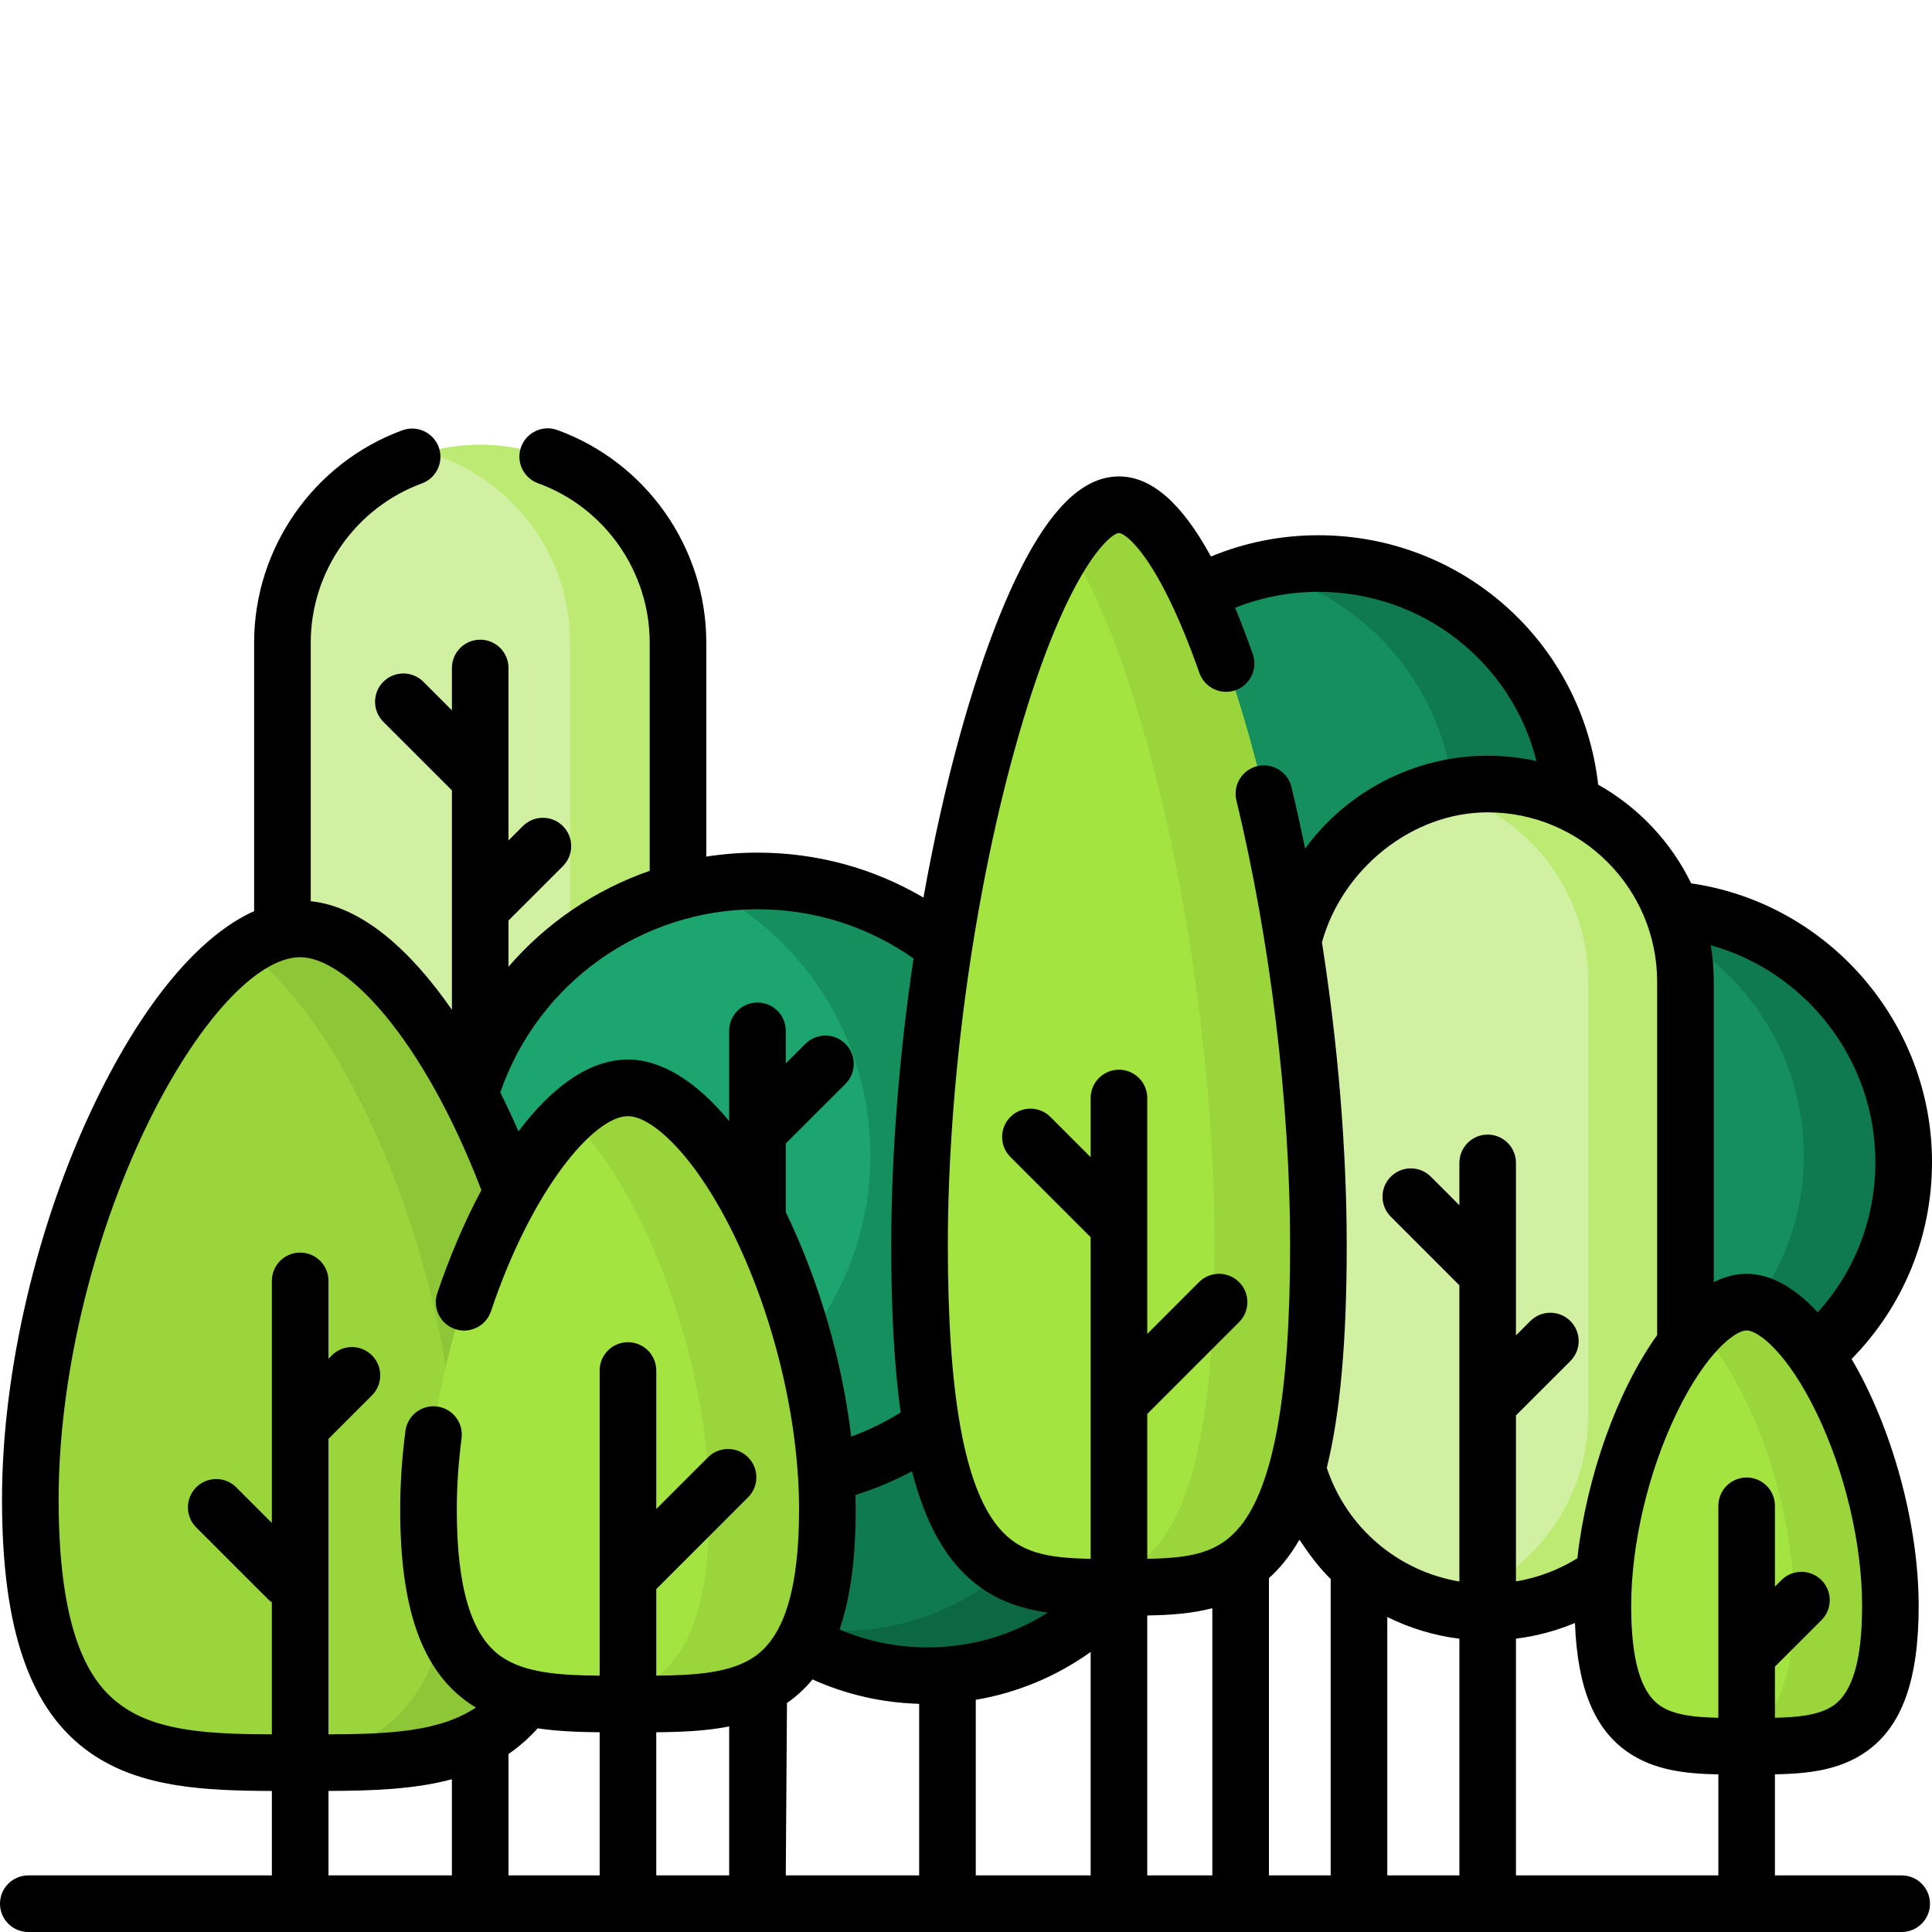 <?xml version="1.0" encoding="UTF-8" standalone="no"?><!DOCTYPE svg PUBLIC "-//W3C//DTD SVG 1.1//EN" "http://www.w3.org/Graphics/SVG/1.1/DTD/svg11.dtd"><svg width="100%" height="100%" viewBox="0 0 50 50" version="1.1" xmlns="http://www.w3.org/2000/svg" xmlns:xlink="http://www.w3.org/1999/xlink" xml:space="preserve" xmlns:serif="http://www.serif.com/" style="fill-rule:evenodd;clip-rule:evenodd;stroke-linejoin:round;stroke-miterlimit:2;"><g><g><circle cx="24.005" cy="36.809" r="6.557" style="fill:#0f7a4f;"/><path d="M30.563,36.809c-0,3.621 -2.936,6.557 -6.558,6.557c-1.545,0 -2.965,-0.534 -4.086,-1.429c0.588,0.174 1.211,0.267 1.856,0.267c3.621,-0 6.556,-2.937 6.556,-6.558c-0,-2.076 -0.965,-3.927 -2.47,-5.128c2.718,0.8 4.702,3.314 4.702,6.291Z" style="fill:#0c6842;fill-rule:nonzero;"/></g><g><circle cx="34.12" cy="21.142" r="6.557" style="fill:#158f5e;"/><path d="M40.678,21.142c0,3.621 -2.936,6.558 -6.557,6.558c-0.524,-0 -1.033,-0.062 -1.521,-0.178c2.887,-0.687 5.036,-3.283 5.036,-6.38c-0,-3.098 -2.149,-5.694 -5.036,-6.38c0.488,-0.116 0.997,-0.177 1.521,-0.177c3.621,-0 6.557,2.935 6.557,6.557Z" style="fill:#0f7a4f;fill-rule:nonzero;"/></g><g><circle cx="42.71" cy="30.074" r="6.557" style="fill:#158f5e;"/><path d="M49.268,30.074c-0,3.621 -2.937,6.557 -6.558,6.557c-0.596,0 -1.173,-0.08 -1.723,-0.229c3.214,-0.423 5.694,-3.172 5.694,-6.501c-0,-3.025 -2.049,-5.572 -4.835,-6.328c0.283,-0.037 0.572,-0.056 0.864,-0.056c3.621,-0 6.558,2.935 6.558,6.557Z" style="fill:#0f7a4f;fill-rule:nonzero;"/></g><g><path d="M38.501,41.723c-2.827,0 -5.119,-2.291 -5.119,-5.119l0,-11.195c0,-2.827 2.292,-5.119 5.119,-5.119c2.827,0 5.119,2.292 5.119,5.119l-0,11.195c-0,2.828 -2.292,5.119 -5.119,5.119Z" style="fill:#d2f0a2;fill-rule:nonzero;"/><path d="M43.62,25.409l0,11.195c0,2.827 -2.292,5.12 -5.119,5.12c-0.434,-0 -0.856,-0.054 -1.258,-0.156c2.22,-0.56 3.862,-2.571 3.862,-4.964l0,-11.195c0,-1.413 -0.572,-2.693 -1.499,-3.619c-0.642,-0.642 -1.453,-1.114 -2.363,-1.343c0.402,-0.103 0.824,-0.156 1.258,-0.156c1.413,-0 2.693,0.572 3.62,1.499c0.927,0.926 1.499,2.206 1.499,3.619Z" style="fill:#bcea73;fill-rule:nonzero;"/></g><g><path d="M12.428,28.915c-2.827,-0 -5.119,-2.292 -5.119,-5.119l0,-7.166c0,-2.827 2.292,-5.118 5.119,-5.118c2.827,-0 5.119,2.291 5.119,5.118l-0,7.166c-0,2.827 -2.292,5.119 -5.119,5.119Z" style="fill:#d2f0a2;fill-rule:nonzero;"/><path d="M17.547,16.63l-0,7.166c-0,2.828 -2.292,5.119 -5.119,5.119c-0.484,0 -0.953,-0.067 -1.397,-0.193c2.148,-0.608 3.722,-2.582 3.722,-4.926l-0,-7.166c-0,-1.413 -0.573,-2.693 -1.5,-3.619c-0.608,-0.61 -1.37,-1.065 -2.222,-1.306c0.444,-0.126 0.913,-0.193 1.397,-0.193c1.414,-0 2.693,0.572 3.619,1.499c0.927,0.926 1.5,2.206 1.5,3.619Z" style="fill:#bcea73;fill-rule:nonzero;"/></g><g><circle cx="19.604" cy="30.57" r="7.772" style="fill:#1ca56f;"/><path d="M27.376,30.57c-0,4.292 -3.48,7.772 -7.772,7.772c-1.232,-0 -2.397,-0.287 -3.432,-0.798c3.614,-0.668 6.353,-3.835 6.353,-7.643c-0,-3.06 -1.769,-5.706 -4.339,-6.974c0.459,-0.085 0.933,-0.128 1.418,-0.128c4.292,-0 7.772,3.479 7.772,7.771Z" style="fill:#158f5e;fill-rule:nonzero;"/></g><g><path d="M34.12,32.232c0,9.007 -2.311,8.846 -5.161,8.846c-2.851,-0 -5.162,0.161 -5.162,-8.846c0,-9.007 2.913,-19.169 5.162,-19.169c2.249,-0 5.161,10.162 5.161,19.169Z" style="fill:#a3e440;fill-rule:nonzero;"/><path d="M34.12,32.232c0,9.007 -2.311,8.846 -5.161,8.846c-2.851,-0 -5.162,0.161 -5.162,-8.846c0,-9.007 2.913,-19.169 5.162,-19.169c2.249,-0 5.161,10.162 5.161,19.169Z" style="fill:#a3e440;fill-rule:nonzero;"/><path d="M34.12,32.231c-0,9.008 -2.311,8.847 -5.161,8.847c-0.465,-0 -0.915,0.004 -1.344,-0.028c2.198,-0.164 3.817,-1.281 3.817,-8.819c0,-7.276 -1.902,-15.306 -3.817,-18.123c0.455,-0.67 0.912,-1.045 1.344,-1.045c2.249,-0 5.161,10.162 5.161,19.168Z" style="fill:#99d53b;fill-rule:nonzero;"/></g><g><path d="M0.784,38.804c0,6.938 3.127,6.814 6.985,6.814c3.857,-0 6.984,0.124 6.984,-6.814c-0,-6.937 -3.941,-14.765 -6.984,-14.765c-3.044,0 -6.985,7.828 -6.985,14.765Z" style="fill:#a3e440;fill-rule:nonzero;"/><path d="M0.784,38.804c0,6.938 3.127,6.814 6.985,6.814c3.857,-0 6.984,0.124 6.984,-6.814c-0,-6.937 -3.941,-14.765 -6.984,-14.765c-3.044,0 -6.985,7.828 -6.985,14.765Z" style="fill:#99d53b;fill-rule:nonzero;"/><path d="M14.753,38.804c-0,6.938 -3.127,6.814 -6.984,6.814c-0.502,-0 -0.989,0.002 -1.461,-0.01c3.156,-0.077 5.524,-0.768 5.524,-6.804c-0,-5.863 -2.814,-12.361 -5.524,-14.233c0.497,-0.344 0.99,-0.532 1.461,-0.532c3.043,0 6.984,7.827 6.984,14.765Z" style="fill:#8dc637;fill-rule:nonzero;"/></g><g><path d="M21.413,39.065c-0,5.127 -2.311,5.035 -5.162,5.035c-2.85,0 -5.161,0.092 -5.161,-5.035c-0,-5.127 2.913,-10.911 5.161,-10.911c2.249,-0 5.162,5.784 5.162,10.911Z" style="fill:#a3e440;fill-rule:nonzero;"/><path d="M21.413,39.065c-0,5.127 -2.311,5.035 -5.162,5.035c-2.85,0 -5.161,0.092 -5.161,-5.035c-0,-5.127 2.913,-10.911 5.161,-10.911c2.249,-0 5.162,5.784 5.162,10.911Z" style="fill:#a3e440;fill-rule:nonzero;"/><path d="M21.413,39.064c-0,5.128 -2.311,5.036 -5.162,5.036c-0.532,0 -1.044,0.003 -1.527,-0.025c2.105,-0.122 3.635,-0.839 3.635,-5.011c0,-4.01 -1.782,-8.422 -3.635,-10.155c0.515,-0.482 1.037,-0.756 1.527,-0.756c2.25,0 5.162,5.785 5.162,10.911Z" style="fill:#99d53b;fill-rule:nonzero;"/></g><g><path d="M48.923,41.562c-0,3.695 -1.666,3.629 -3.72,3.629c-2.055,0 -3.72,0.066 -3.72,-3.629c-0,-3.695 2.099,-7.864 3.72,-7.864c1.621,0 3.72,4.169 3.72,7.864Z" style="fill:#a3e440;fill-rule:nonzero;"/><path d="M48.923,41.562c-0,3.695 -1.666,3.629 -3.72,3.629c-2.055,0 -3.72,0.066 -3.72,-3.629c-0,-3.695 2.099,-7.864 3.72,-7.864c1.621,0 3.72,4.169 3.72,7.864Z" style="fill:#a3e440;fill-rule:nonzero;"/><path d="M48.923,41.563c0,3.694 -1.666,3.629 -3.72,3.629c-0.437,-0 -0.857,0.003 -1.246,-0.029c1.442,-0.114 2.473,-0.692 2.473,-3.6c-0,-2.786 -1.192,-5.839 -2.473,-7.175c0.417,-0.437 0.846,-0.69 1.246,-0.69c1.621,0 3.72,4.169 3.72,7.865Z" style="fill:#99d53b;fill-rule:nonzero;"/></g><path d="M49.216,48.535l-3.281,0l0,-2.615c0.864,-0.017 1.672,-0.108 2.351,-0.58c0.934,-0.649 1.369,-1.849 1.369,-3.778c0,-2.144 -0.704,-4.642 -1.736,-6.391c1.343,-1.37 2.081,-3.169 2.081,-5.097c-0,-3.604 -2.676,-6.696 -6.233,-7.213c-0.523,-1.077 -1.367,-1.969 -2.406,-2.554c-0.42,-3.686 -3.516,-6.455 -7.241,-6.455c-0.966,0 -1.899,0.186 -2.781,0.551c-0.757,-1.39 -1.543,-2.073 -2.38,-2.073c-0.849,-0 -1.634,0.691 -2.4,2.113c-0.609,1.13 -1.207,2.732 -1.73,4.632c-0.36,1.307 -0.672,2.71 -0.93,4.154c-1.298,-0.763 -2.765,-1.163 -4.295,-1.163c-0.449,-0 -0.891,0.035 -1.325,0.103l0,-5.539c0,-2.453 -1.549,-4.664 -3.855,-5.501c-0.38,-0.138 -0.8,0.059 -0.938,0.439c-0.138,0.38 0.058,0.8 0.438,0.938c1.729,0.627 2.89,2.285 2.89,4.124l0,5.907c-1.416,0.492 -2.677,1.35 -3.654,2.482l0,-1.196l1.408,-1.408c0.286,-0.286 0.286,-0.75 -0,-1.036c-0.286,-0.286 -0.75,-0.286 -1.036,0l-0.372,0.372l0,-4.464c0,-0.404 -0.327,-0.732 -0.732,-0.732c-0.404,-0 -0.732,0.328 -0.732,0.732l-0,1.096l-0.739,-0.739c-0.286,-0.286 -0.75,-0.286 -1.036,-0c-0.286,0.286 -0.286,0.75 0,1.036l1.775,1.774l-0,5.68c-1.068,-1.54 -2.325,-2.673 -3.654,-2.811l-0,-6.693c-0,-1.833 1.156,-3.488 2.876,-4.119c0.38,-0.14 0.575,-0.56 0.436,-0.94c-0.14,-0.38 -0.56,-0.574 -0.94,-0.436c-2.295,0.842 -3.837,3.05 -3.837,5.495l-0,6.95c-1.413,0.634 -2.858,2.351 -4.101,4.921c-1.518,3.139 -2.424,6.99 -2.424,10.303c-0,3.392 0.729,5.478 2.295,6.566c1.285,0.893 2.93,0.973 4.689,0.98l0,2.185l-6.304,0c-0.404,0 -0.732,0.328 -0.732,0.733c0,0.404 0.328,0.732 0.732,0.732l48.484,0c0.405,0 0.732,-0.328 0.732,-0.732c0,-0.405 -0.328,-0.733 -0.732,-0.733Zm-35.301,-3.806c0.51,0.076 1.049,0.097 1.604,0.102l-0,3.704l-2.359,0l0,-3.142c0.269,-0.184 0.522,-0.403 0.755,-0.664Zm3.069,0.102c0.659,-0.006 1.295,-0.033 1.887,-0.151l0,3.855l-1.887,0l-0,-3.704Zm7.71,-4.392c0.694,0.847 1.537,1.17 2.426,1.294c-0.921,0.586 -1.991,0.901 -3.115,0.901c-0.794,-0 -1.559,-0.157 -2.277,-0.463c0.281,-0.818 0.417,-1.843 0.417,-3.106c0,-0.124 -0.002,-0.25 -0.006,-0.376c0.507,-0.158 0.996,-0.364 1.464,-0.614c0.261,1.018 0.622,1.792 1.091,2.364Zm-4.327,3.635c0.247,-0.172 0.467,-0.375 0.661,-0.61c0.871,0.391 1.797,0.604 2.76,0.631l-0,4.44l-3.452,0l0.031,-4.461Zm4.886,-0.083c1.076,-0.183 2.086,-0.604 2.973,-1.238l0,5.782l-2.973,0l-0,-4.544Zm4.438,-2.183c0.571,-0.009 1.141,-0.045 1.684,-0.188l-0,6.915l-1.684,0l0,-6.727Zm4.747,-0.944l0,7.671l-1.598,0l-0,-7.693c0.132,-0.119 0.26,-0.252 0.383,-0.403c0.146,-0.177 0.281,-0.375 0.406,-0.592c0.236,0.355 0.506,0.725 0.809,1.017Zm1.465,0.984c0.578,0.287 1.207,0.479 1.866,0.562l-0,6.125l-1.866,0l-0,-6.687Zm3.33,0.561c0.526,-0.066 1.039,-0.203 1.527,-0.406c0.063,1.672 0.499,2.739 1.36,3.337c0.679,0.472 1.487,0.565 2.351,0.581l-0,2.614l-5.238,0l0,-6.126l0,0Zm8.217,1.729c-0.352,0.244 -0.885,0.304 -1.515,0.318l0,-1.327c0.014,-0.012 0.028,-0.024 0.041,-0.037l1.163,-1.163c0.286,-0.286 0.286,-0.75 -0,-1.036c-0.287,-0.285 -0.75,-0.285 -1.036,0l-0.168,0.168l0,-2.09c0,-0.405 -0.327,-0.733 -0.732,-0.733c-0.405,0 -0.732,0.328 -0.732,0.733l-0,5.485c-0.631,-0.013 -1.163,-0.073 -1.515,-0.318c-0.498,-0.347 -0.741,-1.189 -0.741,-2.576c0,-1.603 0.441,-3.472 1.179,-4.998c0.752,-1.554 1.509,-2.133 1.809,-2.133c0.301,-0 1.057,0.579 1.809,2.133c0.738,1.526 1.179,3.395 1.179,4.998c-0,1.387 -0.243,2.229 -0.741,2.576Zm1.085,-14.064c0,1.457 -0.527,2.821 -1.492,3.89c-0.574,-0.622 -1.202,-0.998 -1.84,-0.998c-0.287,0 -0.572,0.076 -0.851,0.216l0,-7.773c0,-0.322 -0.027,-0.639 -0.077,-0.947c2.475,0.691 4.26,2.98 4.26,5.612Zm-14.323,-5.688c0.524,-1.891 2.324,-3.363 4.289,-3.363c2.419,-0 4.386,1.967 4.386,4.386l0,9.143c-1.038,1.448 -1.83,3.677 -2.065,5.776c-0.003,0.002 -0.007,0.004 -0.01,0.006c-0.484,0.3 -1.02,0.499 -1.579,0.593l0,-4.296l1.408,-1.407c0.286,-0.286 0.286,-0.75 0,-1.036c-0.286,-0.286 -0.75,-0.286 -1.036,-0l-0.372,0.372l0,-4.464c0,-0.405 -0.327,-0.733 -0.732,-0.733c-0.405,0 -0.732,0.328 -0.732,0.733l-0,1.095l-0.739,-0.739c-0.286,-0.286 -0.75,-0.286 -1.036,0c-0.286,0.286 -0.286,0.75 0,1.036l1.775,1.775l-0,7.666c-1.578,-0.265 -2.907,-1.376 -3.428,-2.93c-0.001,-0.004 -0.003,-0.007 -0.004,-0.011c0.351,-1.417 0.516,-3.297 0.516,-5.757c-0,-2.48 -0.227,-5.2 -0.641,-7.845Zm-5.253,-10.591c0.171,-0 1.025,0.614 2.081,3.619c0.134,0.382 0.552,0.583 0.934,0.449c0.381,-0.135 0.582,-0.553 0.448,-0.934c-0.152,-0.431 -0.304,-0.831 -0.457,-1.2c0.684,-0.273 1.407,-0.412 2.155,-0.412c2.709,-0 5.002,1.831 5.645,4.38c-0.407,-0.09 -0.83,-0.139 -1.264,-0.139c-1.902,-0 -3.645,0.929 -4.725,2.403c-0.111,-0.539 -0.228,-1.072 -0.354,-1.593c-0.095,-0.393 -0.49,-0.635 -0.884,-0.54c-0.393,0.095 -0.635,0.491 -0.54,0.884c0.883,3.662 1.39,7.861 1.39,11.519c-0,3.833 -0.425,6.214 -1.298,7.28c-0.562,0.686 -1.278,0.81 -2.399,0.831l0,-3.75l2.376,-2.376c0.286,-0.286 0.286,-0.749 0,-1.036c-0.286,-0.285 -0.75,-0.285 -1.036,0l-1.34,1.341l0,-6.104c0,-0.405 -0.328,-0.733 -0.732,-0.733c-0.405,0 -0.733,0.328 -0.733,0.733l0,1.531l-1.041,-1.042c-0.287,-0.286 -0.75,-0.286 -1.036,0c-0.286,0.286 -0.286,0.75 -0,1.036l2.075,2.075c0.001,0.001 0.002,0.002 0.002,0.002l0,8.323c-1.121,-0.021 -1.837,-0.145 -2.399,-0.831c-0.873,-1.066 -1.297,-3.447 -1.297,-7.28c-0,-4.102 0.639,-8.875 1.711,-12.767c1.283,-4.66 2.488,-5.669 2.718,-5.669Zm-9.355,9.736c1.46,-0 2.851,0.44 4.038,1.273c-0.372,2.506 -0.577,5.074 -0.577,7.428c-0,1.707 0.079,3.135 0.245,4.323c-0.406,0.253 -0.834,0.461 -1.281,0.625c-0.236,-1.973 -0.824,-4.013 -1.693,-5.81l0,-1.776l1.544,-1.543c0.286,-0.286 0.286,-0.75 -0,-1.036c-0.286,-0.286 -0.75,-0.286 -1.036,0l-0.508,0.508l0,-0.846c0,-0.404 -0.328,-0.732 -0.732,-0.732c-0.405,0 -0.733,0.328 -0.733,0.732l0,2.336c-0.852,-1.031 -1.757,-1.592 -2.619,-1.592c-1.037,0 -2.005,0.76 -2.834,1.859c-0.148,-0.338 -0.305,-0.675 -0.471,-1.007c0.979,-2.837 3.653,-4.742 6.657,-4.742Zm-16.421,20.636c-0.716,-0.497 -1.666,-1.594 -1.666,-5.363c-0,-3.103 0.851,-6.716 2.278,-9.665c1.283,-2.653 2.843,-4.367 3.974,-4.367c1.182,-0 3.171,2.071 4.69,6.028c-0.459,0.858 -0.846,1.787 -1.142,2.67c-0.128,0.383 0.079,0.798 0.463,0.927c0.383,0.128 0.798,-0.079 0.927,-0.463c1.043,-3.118 2.652,-5.048 3.544,-5.048c0.605,-0 1.729,0.976 2.765,3.119c1.042,2.155 1.664,4.794 1.664,7.06c0,2.024 -0.375,3.269 -1.149,3.806c-0.606,0.421 -1.502,0.484 -2.547,0.495l-0,-2.24l2.376,-2.376c0.286,-0.286 0.286,-0.75 -0,-1.036c-0.286,-0.286 -0.75,-0.286 -1.036,-0l-1.34,1.34l-0,-3.586c-0,-0.404 -0.328,-0.732 -0.733,-0.732c-0.404,0 -0.732,0.328 -0.732,0.732l-0,7.898c-1.046,-0.009 -1.941,-0.073 -2.548,-0.495c-0.773,-0.537 -1.149,-1.782 -1.149,-3.806c0,-0.592 0.042,-1.213 0.123,-1.844c0.052,-0.402 -0.231,-0.769 -0.632,-0.821c-0.401,-0.051 -0.768,0.231 -0.82,0.633c-0.09,0.693 -0.136,1.377 -0.136,2.032c0,2.575 0.565,4.166 1.779,5.009c0.059,0.041 0.12,0.08 0.181,0.116c-0.933,0.627 -2.241,0.688 -3.816,0.695l-0,-7.648l1.125,-1.125c0.286,-0.286 0.286,-0.75 -0,-1.036c-0.286,-0.286 -0.75,-0.286 -1.036,0l-0.089,0.089l-0,-2.016c-0,-0.405 -0.328,-0.732 -0.732,-0.732c-0.405,-0 -0.733,0.327 -0.733,0.732l0,6.265l-0.922,-0.922c-0.286,-0.286 -0.75,-0.286 -1.036,0c-0.286,0.286 -0.286,0.75 0,1.036l1.855,1.854c0.032,0.033 0.067,0.061 0.103,0.086l0,3.417c-1.57,-0.006 -2.92,-0.07 -3.853,-0.718Zm5.318,2.182c1.131,-0.004 2.22,-0.04 3.194,-0.302l0,2.488l-3.194,0l-0,-2.186Z" style="fill-rule:nonzero;"/></g></svg>